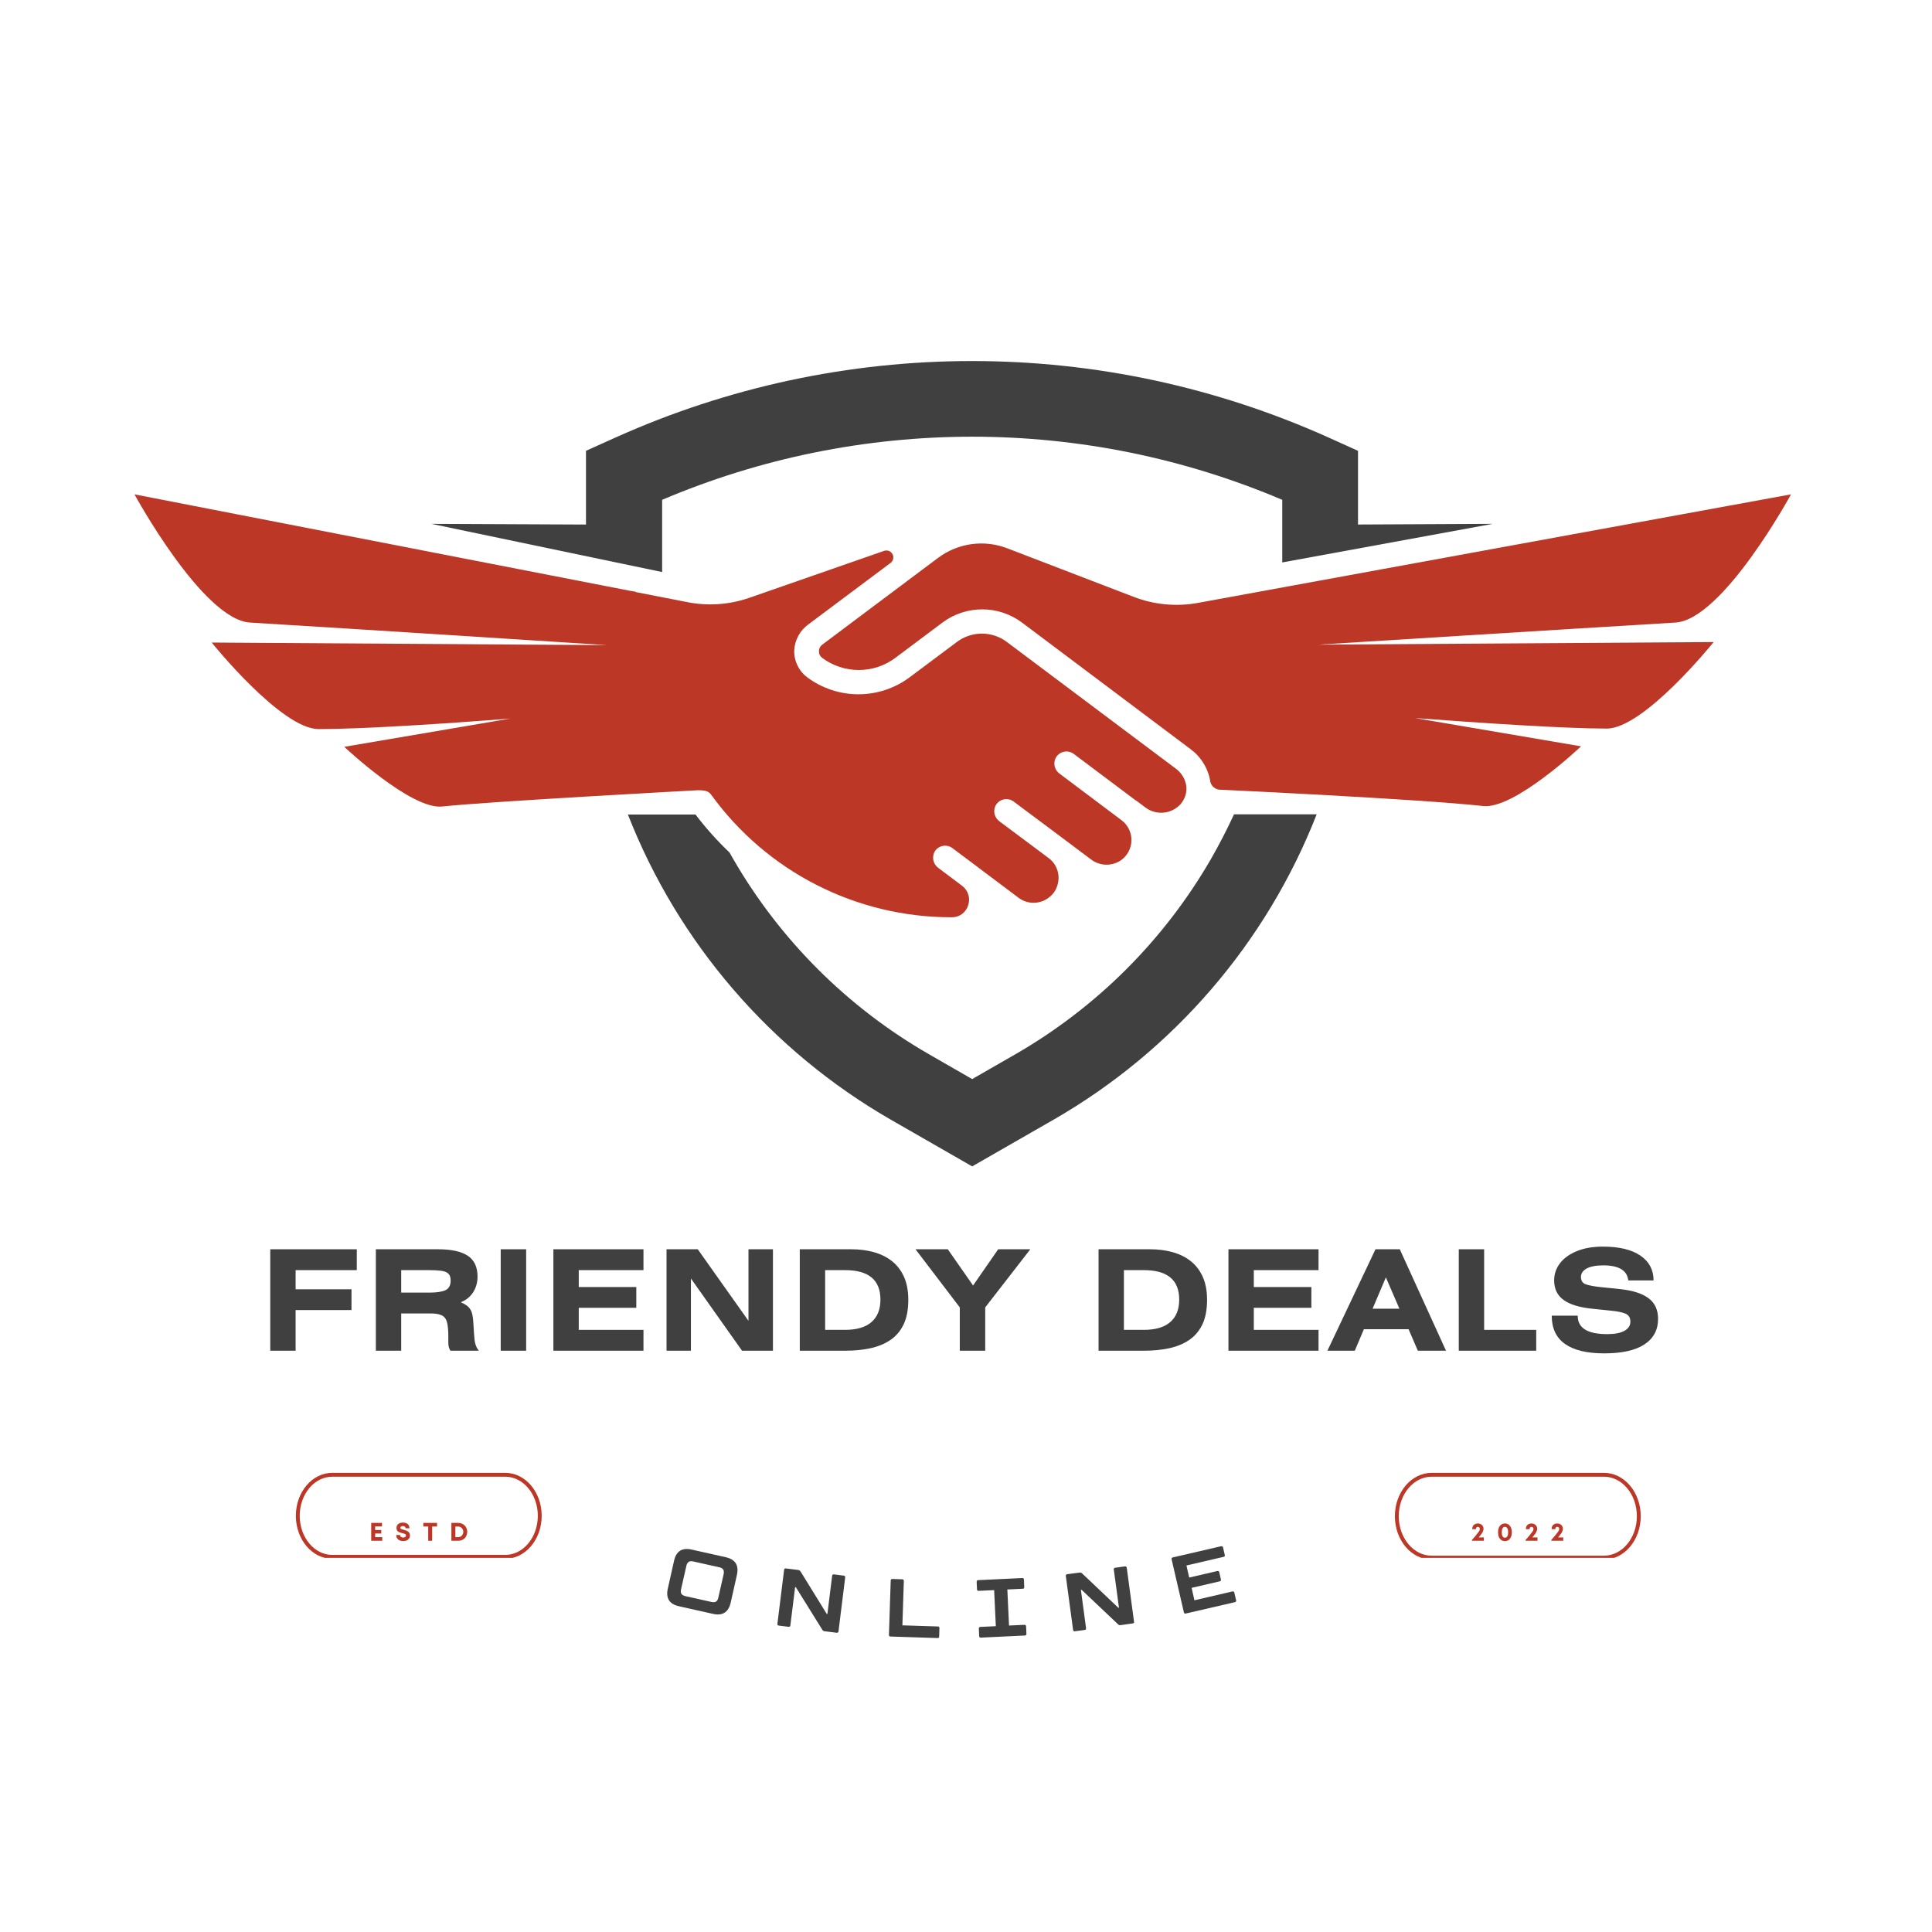 <svg version="1.0" preserveAspectRatio="xMidYMid meet" height="500" viewBox="0 0 375 375" zoomAndPan="magnify" width="500" xmlns:xlink="http://www.w3.org/1999/xlink" xmlns="http://www.w3.org/2000/svg"><defs><g></g><clipPath id="2449d273a7"><path clip-rule="nonzero" d="M 121 158 L 256 158 L 256 226.383 L 121 226.383 Z M 121 158"></path></clipPath><clipPath id="2707ecef7c"><path clip-rule="nonzero" d="M 57.426 285.879 L 105.418 285.879 L 105.418 302.379 L 57.426 302.379 Z M 57.426 285.879"></path></clipPath><clipPath id="eaa54bb699"><path clip-rule="nonzero" d="M 98.074 285.879 C 101.977 285.879 105.141 289.609 105.141 294.215 C 105.141 298.82 101.977 302.555 98.074 302.555 L 64.492 302.555 C 60.59 302.555 57.426 298.82 57.426 294.215 C 57.426 289.609 60.59 285.879 64.492 285.879 Z M 98.074 285.879"></path></clipPath><clipPath id="faa0ceb2e7"><path clip-rule="nonzero" d="M 270.746 285.879 L 318.742 285.879 L 318.742 302.379 L 270.746 302.379 Z M 270.746 285.879"></path></clipPath><clipPath id="7566ca0add"><path clip-rule="nonzero" d="M 311.336 285.879 C 315.273 285.879 318.465 289.645 318.465 294.293 C 318.465 298.938 315.273 302.707 311.336 302.707 L 277.879 302.707 C 273.941 302.707 270.746 298.938 270.746 294.293 C 270.746 289.645 273.941 285.879 277.879 285.879 Z M 311.336 285.879"></path></clipPath></defs><path fill-rule="nonzero" fill-opacity="1" d="M 128.52 111.035 L 128.52 97.016 C 133.262 95 138.098 93.227 143.023 91.695 C 147.945 90.164 152.938 88.887 157.988 87.855 C 163.043 86.828 168.137 86.055 173.266 85.539 C 178.398 85.023 183.543 84.762 188.699 84.762 C 193.859 84.762 199.004 85.023 204.137 85.539 C 209.266 86.055 214.359 86.828 219.414 87.855 C 224.465 88.887 229.457 90.164 234.379 91.695 C 239.305 93.227 244.137 95 248.883 97.016 L 248.883 109.168 L 289.746 101.68 L 263.59 101.809 L 263.59 87.504 L 257.828 84.902 C 252.406 82.469 246.875 80.324 241.227 78.473 C 235.578 76.621 229.848 75.07 224.039 73.824 C 218.227 72.578 212.363 71.645 206.453 71.016 C 200.543 70.391 194.613 70.078 188.668 70.078 C 182.727 70.078 176.797 70.391 170.887 71.016 C 164.973 71.645 159.113 72.578 153.301 73.824 C 147.488 75.07 141.762 76.621 136.113 78.473 C 130.465 80.324 124.934 82.469 119.512 84.902 L 113.738 87.504 L 113.738 101.816 L 83.742 101.68 Z M 128.52 111.035" fill="#404041"></path><g clip-path="url(#2449d273a7)"><path fill-rule="nonzero" fill-opacity="1" d="M 239.52 158.062 C 238.152 161.031 236.648 163.941 235.012 166.793 C 232.75 170.699 230.242 174.441 227.492 178.02 C 224.738 181.602 221.766 184.984 218.57 188.176 C 215.375 191.367 211.984 194.336 208.398 197.082 C 204.812 199.832 201.062 202.336 197.148 204.594 L 188.699 209.449 L 180.254 204.594 C 176.336 202.336 172.582 199.832 168.992 197.086 C 165.402 194.34 162.008 191.371 158.809 188.18 C 155.609 184.988 152.633 181.602 149.879 178.023 C 147.121 174.441 144.613 170.699 142.352 166.793 L 141.602 165.477 C 139.203 163.191 137.004 160.734 135 158.102 L 121.879 158.102 C 124.301 164.293 127.23 170.234 130.66 175.93 C 134.094 181.625 137.98 186.992 142.32 192.031 C 146.66 197.074 151.395 201.715 156.52 205.957 C 161.648 210.199 167.094 213.98 172.863 217.305 L 188.699 226.395 L 204.539 217.305 C 210.312 213.98 215.766 210.195 220.898 205.953 C 226.027 201.707 230.766 197.062 235.109 192.02 C 239.457 186.973 243.344 181.602 246.777 175.902 C 250.211 170.203 253.141 164.254 255.566 158.062 Z M 239.52 158.062" fill="#404041"></path></g><path fill-rule="nonzero" fill-opacity="1" d="M 325.199 120.84 C 334.387 120.293 347.637 95.953 347.637 95.953 L 232.551 117.016 C 230.457 117.402 228.348 117.496 226.23 117.297 C 224.109 117.102 222.055 116.621 220.07 115.859 L 195.5 106.422 C 194.395 105.996 193.254 105.715 192.078 105.582 C 190.902 105.445 189.73 105.457 188.555 105.621 C 187.383 105.781 186.25 106.09 185.156 106.539 C 184.059 106.988 183.039 107.566 182.09 108.273 L 159.602 125.125 C 159.172 125.449 158.957 125.883 158.957 126.422 C 158.953 126.961 159.168 127.387 159.602 127.707 C 160.109 128.086 160.645 128.418 161.207 128.711 C 161.77 129.004 162.352 129.25 162.953 129.449 C 163.555 129.648 164.168 129.797 164.793 129.898 C 165.418 130 166.047 130.051 166.68 130.051 C 167.316 130.051 167.945 130 168.57 129.898 C 169.195 129.797 169.809 129.648 170.41 129.449 C 171.012 129.25 171.594 129.004 172.156 128.711 C 172.719 128.418 173.254 128.086 173.762 127.707 L 182.957 120.82 C 183.508 120.41 184.09 120.043 184.703 119.727 C 185.312 119.41 185.945 119.145 186.598 118.93 C 187.25 118.711 187.918 118.551 188.598 118.441 C 189.277 118.332 189.961 118.277 190.648 118.277 C 191.336 118.277 192.02 118.332 192.699 118.441 C 193.379 118.551 194.047 118.711 194.699 118.93 C 195.355 119.145 195.984 119.41 196.598 119.727 C 197.207 120.043 197.789 120.41 198.34 120.82 L 231.008 145.348 C 232.039 146.098 232.891 147.012 233.566 148.094 C 234.242 149.172 234.688 150.34 234.906 151.594 L 234.906 151.668 C 234.949 151.902 235.035 152.117 235.16 152.32 C 235.281 152.523 235.438 152.699 235.621 152.848 C 235.809 152.996 236.012 153.109 236.238 153.184 C 236.461 153.262 236.695 153.297 236.934 153.289 C 236.934 153.289 275.32 155.07 287.875 156.449 C 293.957 157.125 306.883 144.863 306.883 144.863 L 274.656 139.375 C 287.199 140.312 303.406 141.41 311.863 141.418 C 319.117 141.418 332.621 124.621 332.621 124.621 L 255.875 125.125 C 255.875 125.125 306.172 121.977 325.199 120.84 Z M 325.199 120.84" fill="#bd3726"></path><path fill-rule="nonzero" fill-opacity="1" d="M 230.27 152.617 C 230.172 151.914 229.941 151.262 229.574 150.66 C 229.207 150.055 228.734 149.547 228.156 149.141 L 195.426 124.602 C 194.727 124.074 193.965 123.676 193.137 123.398 C 192.305 123.125 191.453 122.984 190.582 122.984 C 189.707 122.984 188.855 123.125 188.027 123.398 C 187.195 123.676 186.434 124.074 185.734 124.602 L 176.539 131.477 C 175.824 132.008 175.078 132.477 174.289 132.887 C 173.5 133.293 172.688 133.637 171.844 133.918 C 171 134.195 170.141 134.406 169.266 134.547 C 168.387 134.688 167.508 134.758 166.617 134.758 C 165.73 134.758 164.848 134.688 163.973 134.547 C 163.094 134.406 162.234 134.195 161.395 133.918 C 160.551 133.637 159.734 133.293 158.949 132.887 C 158.16 132.477 157.41 132.008 156.699 131.477 C 155.871 130.859 155.234 130.086 154.785 129.152 C 154.336 128.223 154.129 127.242 154.164 126.211 C 154.219 125.215 154.484 124.277 154.961 123.402 C 155.438 122.527 156.082 121.797 156.887 121.207 L 172.727 109.359 C 172.875 109.273 173 109.164 173.105 109.027 C 173.211 108.895 173.289 108.746 173.34 108.582 C 173.387 108.418 173.406 108.254 173.391 108.082 C 173.375 107.914 173.332 107.75 173.258 107.598 C 173.18 107.445 173.078 107.312 172.953 107.199 C 172.828 107.082 172.684 106.996 172.523 106.934 C 172.363 106.875 172.199 106.844 172.027 106.848 C 171.855 106.852 171.691 106.883 171.531 106.949 L 145.496 116.016 C 143.508 116.711 141.465 117.125 139.363 117.262 C 137.262 117.398 135.184 117.25 133.121 116.816 L 123.398 114.922 L 123.398 114.855 C 123.008 114.805 122.68 114.75 122.426 114.699 L 26.102 95.953 C 26.102 95.953 39.352 120.293 48.539 120.84 C 67.543 121.977 117.844 125.223 117.844 125.223 L 41.086 124.715 C 41.086 124.715 54.609 141.535 61.852 141.516 C 70.301 141.516 86.516 140.461 99.059 139.473 L 66.824 144.957 C 66.824 144.957 79.781 157.188 85.832 156.543 C 94.129 155.617 135.359 153.383 135.457 153.383 C 137.039 153.383 137.566 153.625 138.051 154.27 C 139.379 156.102 140.805 157.848 142.336 159.512 C 143.867 161.176 145.492 162.742 147.211 164.215 C 148.93 165.688 150.727 167.051 152.605 168.312 C 154.484 169.57 156.434 170.715 158.449 171.742 C 160.465 172.773 162.531 173.68 164.656 174.465 C 166.777 175.25 168.941 175.91 171.141 176.441 C 173.344 176.969 175.566 177.367 177.816 177.637 C 180.062 177.906 182.32 178.039 184.582 178.039 L 184.742 178.039 C 185.094 178.047 185.441 177.996 185.777 177.891 C 186.113 177.785 186.426 177.629 186.711 177.422 C 186.996 177.215 187.242 176.969 187.445 176.68 C 187.652 176.395 187.805 176.082 187.91 175.746 C 188.023 175.418 188.086 175.082 188.098 174.734 C 188.109 174.387 188.066 174.047 187.973 173.715 C 187.879 173.379 187.734 173.07 187.543 172.777 C 187.352 172.488 187.121 172.234 186.852 172.016 L 182.133 168.465 C 181.883 168.285 181.672 168.062 181.504 167.805 C 181.336 167.543 181.223 167.262 181.16 166.957 C 181.102 166.652 181.098 166.348 181.152 166.043 C 181.207 165.738 181.316 165.453 181.48 165.191 C 181.66 164.922 181.891 164.703 182.16 164.527 C 182.434 164.352 182.73 164.238 183.051 164.184 C 183.371 164.129 183.691 164.141 184.004 164.219 C 184.32 164.293 184.609 164.43 184.867 164.621 L 189.547 168.129 L 189.766 168.297 L 197.719 174.27 C 198.137 174.582 198.59 174.82 199.086 174.984 C 199.582 175.148 200.09 175.23 200.609 175.23 C 201.133 175.23 201.641 175.148 202.137 174.984 C 202.629 174.82 203.086 174.582 203.504 174.27 C 204.426 173.605 205.023 172.727 205.297 171.625 C 205.422 171.168 205.48 170.699 205.465 170.223 C 205.449 169.746 205.363 169.285 205.207 168.836 C 205.055 168.383 204.836 167.965 204.559 167.578 C 204.277 167.195 203.949 166.859 203.566 166.57 L 193.98 159.41 C 193.754 159.246 193.562 159.047 193.406 158.816 C 193.246 158.586 193.133 158.336 193.062 158.066 C 192.992 157.797 192.965 157.523 192.992 157.246 C 193.016 156.969 193.082 156.703 193.199 156.449 C 193.273 156.293 193.367 156.145 193.477 156.008 C 193.582 155.871 193.707 155.746 193.844 155.637 C 193.977 155.527 194.125 155.434 194.281 155.355 C 194.438 155.277 194.602 155.219 194.773 155.176 C 194.941 155.137 195.117 155.113 195.289 155.109 C 195.465 155.105 195.641 155.121 195.812 155.16 C 195.984 155.195 196.148 155.246 196.309 155.32 C 196.469 155.391 196.617 155.48 196.758 155.586 L 206.375 162.77 L 211.719 166.781 C 212.125 167.098 212.566 167.348 213.051 167.523 C 213.535 167.703 214.031 167.805 214.547 167.832 C 215.062 167.855 215.566 167.801 216.066 167.668 C 216.562 167.535 217.027 167.332 217.461 167.055 C 217.781 166.844 218.07 166.598 218.332 166.316 C 218.594 166.035 218.816 165.727 219.004 165.391 C 219.191 165.059 219.336 164.707 219.438 164.336 C 219.539 163.969 219.598 163.594 219.609 163.211 C 219.625 162.828 219.59 162.449 219.516 162.074 C 219.438 161.699 219.316 161.34 219.152 160.992 C 218.988 160.645 218.785 160.324 218.543 160.027 C 218.305 159.727 218.031 159.465 217.727 159.23 L 205.656 150.16 C 205.43 150 205.238 149.801 205.078 149.57 C 204.922 149.344 204.805 149.094 204.734 148.824 C 204.66 148.555 204.637 148.277 204.66 148 C 204.684 147.723 204.75 147.457 204.867 147.203 C 204.941 147.043 205.035 146.898 205.141 146.758 C 205.25 146.621 205.375 146.5 205.508 146.391 C 205.645 146.277 205.793 146.184 205.949 146.105 C 206.105 146.031 206.27 145.969 206.441 145.93 C 206.609 145.887 206.781 145.867 206.957 145.863 C 207.133 145.859 207.305 145.875 207.477 145.91 C 207.648 145.945 207.816 146 207.977 146.07 C 208.133 146.145 208.285 146.234 208.426 146.34 L 220.535 155.43 L 220.586 155.43 L 222.34 156.746 C 222.594 156.934 222.859 157.098 223.145 157.234 C 223.426 157.375 223.723 157.484 224.027 157.57 C 224.328 157.652 224.641 157.711 224.953 157.734 C 225.27 157.762 225.582 157.758 225.898 157.727 C 226.211 157.695 226.52 157.637 226.82 157.547 C 227.125 157.457 227.418 157.34 227.699 157.195 C 227.98 157.055 228.242 156.887 228.492 156.691 C 228.742 156.5 228.973 156.285 229.184 156.051 C 230.008 155.051 230.371 153.906 230.27 152.617 Z M 230.27 152.617" fill="#bd3726"></path><g clip-path="url(#2707ecef7c)"><g clip-path="url(#eaa54bb699)"><path stroke-miterlimit="4" stroke-opacity="1" stroke-width="2" stroke="#bd3726" d="M 54.199 0.003 C 59.402 0.003 63.62 4.976 63.62 11.117 C 63.62 17.258 59.402 22.237 54.199 22.237 L 9.422 22.237 C 4.219 22.237 0.001 17.258 0.001 11.117 C 0.001 4.976 4.219 0.003 9.422 0.003 Z M 54.199 0.003" stroke-linejoin="miter" fill="none" transform="matrix(0.75, 0, 0, 0.75, 57.425, 285.877)" stroke-linecap="butt"></path></g></g><g fill-opacity="1" fill="#bd3726"><g transform="translate(71.661, 299.062)"><g><path d="M 1.156 -0.703 L 2.531 -0.703 L 2.531 0 L 0.391 0 L 0.391 -3.469 L 2.484 -3.469 L 2.484 -2.781 L 1.156 -2.781 L 1.156 -2.094 L 2.344 -2.094 L 2.344 -1.406 L 1.156 -1.406 Z M 1.156 -0.703"></path></g></g></g><g fill-opacity="1" fill="#bd3726"><g transform="translate(76.709, 299.062)"><g><path d="M 1.547 0.062 C 1.285 0.062 1.051 0.016 0.844 -0.078 C 0.645 -0.172 0.488 -0.305 0.375 -0.484 C 0.258 -0.66 0.203 -0.875 0.203 -1.125 L 0.953 -1.125 C 0.953 -0.957 1.008 -0.832 1.125 -0.75 C 1.25 -0.664 1.391 -0.625 1.547 -0.625 C 1.641 -0.625 1.727 -0.641 1.812 -0.672 C 1.895 -0.703 1.961 -0.75 2.016 -0.812 C 2.066 -0.875 2.094 -0.945 2.094 -1.031 C 2.094 -1.125 2.062 -1.195 2 -1.25 C 1.938 -1.301 1.852 -1.344 1.75 -1.375 C 1.645 -1.406 1.531 -1.438 1.406 -1.469 C 1.281 -1.5 1.148 -1.535 1.016 -1.578 C 0.879 -1.617 0.75 -1.676 0.625 -1.75 C 0.508 -1.82 0.414 -1.914 0.344 -2.031 C 0.281 -2.156 0.25 -2.305 0.25 -2.484 C 0.25 -2.816 0.363 -3.07 0.594 -3.25 C 0.82 -3.438 1.129 -3.531 1.516 -3.531 C 1.91 -3.531 2.219 -3.43 2.438 -3.234 C 2.656 -3.035 2.766 -2.766 2.766 -2.422 L 2.016 -2.422 C 2.016 -2.566 1.961 -2.676 1.859 -2.75 C 1.754 -2.82 1.629 -2.859 1.484 -2.859 C 1.367 -2.859 1.258 -2.828 1.156 -2.766 C 1.051 -2.711 1 -2.633 1 -2.531 C 1 -2.445 1.031 -2.379 1.094 -2.328 C 1.156 -2.285 1.234 -2.25 1.328 -2.219 C 1.43 -2.188 1.547 -2.156 1.672 -2.125 C 1.805 -2.094 1.941 -2.051 2.078 -2 C 2.211 -1.957 2.336 -1.895 2.453 -1.812 C 2.578 -1.738 2.676 -1.641 2.75 -1.516 C 2.82 -1.391 2.859 -1.234 2.859 -1.047 C 2.859 -0.797 2.797 -0.586 2.672 -0.422 C 2.555 -0.254 2.398 -0.129 2.203 -0.047 C 2.004 0.023 1.785 0.062 1.547 0.062 Z M 1.547 0.062"></path></g></g></g><g fill-opacity="1" fill="#bd3726"><g transform="translate(82.053, 299.062)"><g><path d="M 2.781 -3.469 L 2.781 -2.766 L 1.828 -2.766 L 1.828 0 L 1.062 0 L 1.062 -2.766 L 0.109 -2.766 L 0.109 -3.469 Z M 2.781 -3.469"></path></g></g></g><g fill-opacity="1" fill="#bd3726"><g transform="translate(87.224, 299.062)"><g><path d="M 1.703 -3.469 C 1.961 -3.469 2.195 -3.422 2.406 -3.328 C 2.625 -3.242 2.812 -3.125 2.969 -2.969 C 3.125 -2.82 3.242 -2.641 3.328 -2.422 C 3.422 -2.211 3.469 -1.984 3.469 -1.734 C 3.469 -1.484 3.422 -1.254 3.328 -1.047 C 3.242 -0.836 3.125 -0.648 2.969 -0.484 C 2.812 -0.328 2.625 -0.207 2.406 -0.125 C 2.195 -0.039 1.961 0 1.703 0 L 0.391 0 L 0.391 -3.469 Z M 1.688 -0.703 C 1.883 -0.703 2.055 -0.742 2.203 -0.828 C 2.359 -0.922 2.477 -1.047 2.562 -1.203 C 2.656 -1.359 2.703 -1.535 2.703 -1.734 C 2.703 -1.941 2.656 -2.117 2.562 -2.266 C 2.477 -2.422 2.359 -2.539 2.203 -2.625 C 2.055 -2.719 1.883 -2.766 1.688 -2.766 L 1.156 -2.766 L 1.156 -0.703 Z M 1.688 -0.703"></path></g></g></g><g clip-path="url(#faa0ceb2e7)"><g clip-path="url(#7566ca0add)"><path stroke-miterlimit="4" stroke-opacity="1" stroke-width="2" stroke="#bd3726" d="M 54.117 0.003 C 59.367 0.003 63.623 5.023 63.623 11.221 C 63.623 17.414 59.367 22.44 54.117 22.44 L 9.508 22.44 C 4.258 22.44 -0.002 17.414 -0.002 11.221 C -0.002 5.023 4.258 0.003 9.508 0.003 Z M 54.117 0.003" stroke-linejoin="miter" fill="none" transform="matrix(0.75, 0, 0, 0.75, 270.748, 285.877)" stroke-linecap="butt"></path></g></g><g fill-opacity="1" fill="#bd3726"><g transform="translate(285.547, 299.062)"><g><path d="M 1.469 -0.656 L 2.469 -0.656 L 2.469 0 L 0.156 0 L 0.156 -0.156 C 0.426 -0.469 0.656 -0.734 0.844 -0.953 C 1.031 -1.172 1.176 -1.352 1.281 -1.5 C 1.395 -1.645 1.484 -1.766 1.547 -1.859 C 1.609 -1.953 1.645 -2.035 1.656 -2.109 C 1.676 -2.18 1.688 -2.25 1.688 -2.312 C 1.688 -2.426 1.648 -2.52 1.578 -2.594 C 1.516 -2.664 1.426 -2.703 1.312 -2.703 C 1.195 -2.703 1.102 -2.664 1.031 -2.594 C 0.969 -2.52 0.938 -2.426 0.938 -2.312 L 0.938 -2.25 L 0.219 -2.25 L 0.219 -2.312 C 0.219 -2.52 0.258 -2.703 0.344 -2.859 C 0.438 -3.016 0.562 -3.133 0.719 -3.219 C 0.883 -3.312 1.082 -3.359 1.312 -3.359 C 1.52 -3.359 1.707 -3.312 1.875 -3.219 C 2.039 -3.133 2.172 -3.016 2.266 -2.859 C 2.359 -2.703 2.406 -2.523 2.406 -2.328 C 2.406 -2.223 2.391 -2.117 2.359 -2.016 C 2.336 -1.922 2.289 -1.805 2.219 -1.672 C 2.156 -1.547 2.062 -1.398 1.938 -1.234 C 1.812 -1.078 1.656 -0.883 1.469 -0.656 Z M 1.469 -0.656"></path></g></g></g><g fill-opacity="1" fill="#bd3726"><g transform="translate(290.54, 299.062)"><g><path d="M 1.562 0.062 C 1.289 0.062 1.055 -0.004 0.859 -0.141 C 0.66 -0.285 0.504 -0.484 0.391 -0.734 C 0.285 -0.992 0.234 -1.301 0.234 -1.656 C 0.234 -2 0.285 -2.297 0.391 -2.547 C 0.504 -2.805 0.66 -3.004 0.859 -3.141 C 1.055 -3.285 1.289 -3.359 1.562 -3.359 C 1.844 -3.359 2.082 -3.285 2.281 -3.141 C 2.477 -3.004 2.629 -2.805 2.734 -2.547 C 2.848 -2.297 2.906 -2 2.906 -1.656 C 2.906 -1.301 2.848 -0.992 2.734 -0.734 C 2.629 -0.484 2.477 -0.285 2.281 -0.141 C 2.082 -0.004 1.844 0.062 1.562 0.062 Z M 1.562 -0.594 C 1.77 -0.594 1.926 -0.68 2.031 -0.859 C 2.133 -1.047 2.188 -1.305 2.188 -1.641 C 2.188 -1.984 2.133 -2.242 2.031 -2.422 C 1.926 -2.609 1.77 -2.703 1.562 -2.703 C 1.363 -2.703 1.211 -2.609 1.109 -2.422 C 1.004 -2.242 0.953 -1.988 0.953 -1.656 C 0.953 -1.312 1.004 -1.047 1.109 -0.859 C 1.211 -0.68 1.363 -0.594 1.562 -0.594 Z M 1.562 -0.594"></path></g></g></g><g fill-opacity="1" fill="#bd3726"><g transform="translate(295.959, 299.062)"><g><path d="M 1.469 -0.656 L 2.469 -0.656 L 2.469 0 L 0.156 0 L 0.156 -0.156 C 0.426 -0.469 0.656 -0.734 0.844 -0.953 C 1.031 -1.172 1.176 -1.352 1.281 -1.5 C 1.395 -1.645 1.484 -1.766 1.547 -1.859 C 1.609 -1.953 1.645 -2.035 1.656 -2.109 C 1.676 -2.18 1.688 -2.25 1.688 -2.312 C 1.688 -2.426 1.648 -2.52 1.578 -2.594 C 1.516 -2.664 1.426 -2.703 1.312 -2.703 C 1.195 -2.703 1.102 -2.664 1.031 -2.594 C 0.969 -2.52 0.938 -2.426 0.938 -2.312 L 0.938 -2.25 L 0.219 -2.25 L 0.219 -2.312 C 0.219 -2.52 0.258 -2.703 0.344 -2.859 C 0.438 -3.016 0.562 -3.133 0.719 -3.219 C 0.883 -3.312 1.082 -3.359 1.312 -3.359 C 1.52 -3.359 1.707 -3.312 1.875 -3.219 C 2.039 -3.133 2.172 -3.016 2.266 -2.859 C 2.359 -2.703 2.406 -2.523 2.406 -2.328 C 2.406 -2.223 2.391 -2.117 2.359 -2.016 C 2.336 -1.922 2.289 -1.805 2.219 -1.672 C 2.156 -1.547 2.062 -1.398 1.938 -1.234 C 1.812 -1.078 1.656 -0.883 1.469 -0.656 Z M 1.469 -0.656"></path></g></g></g><g fill-opacity="1" fill="#bd3726"><g transform="translate(300.952, 299.062)"><g><path d="M 1.469 -0.656 L 2.469 -0.656 L 2.469 0 L 0.156 0 L 0.156 -0.156 C 0.426 -0.469 0.656 -0.734 0.844 -0.953 C 1.031 -1.172 1.176 -1.352 1.281 -1.5 C 1.395 -1.645 1.484 -1.766 1.547 -1.859 C 1.609 -1.953 1.645 -2.035 1.656 -2.109 C 1.676 -2.18 1.688 -2.25 1.688 -2.312 C 1.688 -2.426 1.648 -2.52 1.578 -2.594 C 1.516 -2.664 1.426 -2.703 1.312 -2.703 C 1.195 -2.703 1.102 -2.664 1.031 -2.594 C 0.969 -2.52 0.938 -2.426 0.938 -2.312 L 0.938 -2.25 L 0.219 -2.25 L 0.219 -2.312 C 0.219 -2.52 0.258 -2.703 0.344 -2.859 C 0.438 -3.016 0.562 -3.133 0.719 -3.219 C 0.883 -3.312 1.082 -3.359 1.312 -3.359 C 1.52 -3.359 1.707 -3.312 1.875 -3.219 C 2.039 -3.133 2.172 -3.016 2.266 -2.859 C 2.359 -2.703 2.406 -2.523 2.406 -2.328 C 2.406 -2.223 2.391 -2.117 2.359 -2.016 C 2.336 -1.922 2.289 -1.805 2.219 -1.672 C 2.156 -1.547 2.062 -1.398 1.938 -1.234 C 1.812 -1.078 1.656 -0.883 1.469 -0.656 Z M 1.469 -0.656"></path></g></g></g><g fill-opacity="1" fill="#404041"><g transform="translate(50.254, 262.171)"><g><path d="M 2.203 -19.688 L 19 -19.688 L 19 -15.641 L 7.125 -15.641 L 7.125 -11.922 L 17.969 -11.922 L 17.969 -7.891 L 7.125 -7.891 L 7.125 0 L 2.203 0 Z M 2.203 -19.688"></path></g></g></g><g fill-opacity="1" fill="#404041"><g transform="translate(70.75, 262.171)"><g><path d="M 2.203 0 L 2.203 -19.688 L 14.281 -19.688 C 16.852 -19.688 18.77 -19.27 20.031 -18.438 C 21.301 -17.602 21.938 -16.254 21.938 -14.391 C 21.938 -13.234 21.648 -12.211 21.078 -11.328 C 20.504 -10.441 19.703 -9.801 18.672 -9.406 C 19.379 -9.113 19.898 -8.785 20.234 -8.422 C 20.566 -8.066 20.789 -7.629 20.906 -7.109 C 21.031 -6.598 21.109 -5.961 21.141 -5.203 C 21.203 -4.023 21.273 -3 21.359 -2.125 C 21.453 -1.25 21.734 -0.539 22.203 0 L 16.672 0 C 16.398 -0.438 16.266 -0.941 16.266 -1.516 L 16.266 -2.875 C 16.266 -3.988 16.18 -4.863 16.016 -5.5 C 15.859 -6.133 15.531 -6.582 15.031 -6.844 C 14.531 -7.102 13.797 -7.234 12.828 -7.234 L 7.125 -7.234 L 7.125 0 Z M 7.125 -15.641 L 7.125 -11.281 L 12.719 -11.281 C 14.051 -11.281 15.051 -11.438 15.719 -11.75 C 16.383 -12.062 16.719 -12.68 16.719 -13.609 C 16.719 -14.242 16.566 -14.695 16.266 -14.969 C 15.961 -15.25 15.5 -15.43 14.875 -15.516 C 14.25 -15.598 13.457 -15.641 12.5 -15.641 Z M 7.125 -15.641"></path></g></g></g><g fill-opacity="1" fill="#404041"><g transform="translate(94.907, 262.171)"><g><path d="M 7.219 -19.688 L 7.219 0 L 2.281 0 L 2.281 -19.688 Z M 7.219 -19.688"></path></g></g></g><g fill-opacity="1" fill="#404041"><g transform="translate(105.209, 262.171)"><g><path d="M 2.203 -19.688 L 19.688 -19.688 L 19.688 -15.641 L 7.125 -15.641 L 7.125 -12.359 L 18.297 -12.359 L 18.297 -8.328 L 7.125 -8.328 L 7.125 -4.047 L 19.688 -4.047 L 19.688 0 L 2.203 0 Z M 2.203 -19.688"></path></g></g></g><g fill-opacity="1" fill="#404041"><g transform="translate(127.169, 262.171)"><g><path d="M 2.203 -19.688 L 8.266 -19.688 L 18.109 -5.797 L 18.109 -19.688 L 22.859 -19.688 L 22.859 0 L 16.859 0 L 6.938 -14.016 L 6.938 0 L 2.203 0 Z M 2.203 -19.688"></path></g></g></g><g fill-opacity="1" fill="#404041"><g transform="translate(153.034, 262.171)"><g><path d="M 2.203 0 L 2.203 -19.688 L 12.25 -19.688 C 13.77 -19.688 15.195 -19.504 16.531 -19.141 C 17.875 -18.773 19.047 -18.203 20.047 -17.422 C 21.047 -16.648 21.832 -15.641 22.406 -14.391 C 22.977 -13.148 23.266 -11.633 23.266 -9.844 C 23.266 -7.945 22.957 -6.359 22.344 -5.078 C 21.727 -3.805 20.867 -2.801 19.766 -2.062 C 18.66 -1.32 17.363 -0.789 15.875 -0.469 C 14.395 -0.156 12.801 0 11.094 0 Z M 7.125 -15.641 L 7.125 -4.047 L 10.984 -4.047 C 13.254 -4.047 14.969 -4.551 16.125 -5.562 C 17.281 -6.57 17.859 -8.023 17.859 -9.922 C 17.859 -13.734 15.566 -15.641 10.984 -15.641 Z M 7.125 -15.641"></path></g></g></g><g fill-opacity="1" fill="#404041"><g transform="translate(178.247, 262.171)"><g><path d="M -0.547 -19.688 L 5.719 -19.688 L 10.625 -12.656 L 15.5 -19.688 L 21.734 -19.688 L 12.984 -8.406 L 12.984 0 L 8.047 0 L 8.047 -8.406 Z M -0.547 -19.688"></path></g></g></g><g fill-opacity="1" fill="#404041"><g transform="translate(200.262, 262.171)"><g></g></g></g><g fill-opacity="1" fill="#404041"><g transform="translate(211.025, 262.171)"><g><path d="M 2.203 0 L 2.203 -19.688 L 12.25 -19.688 C 13.77 -19.688 15.195 -19.504 16.531 -19.141 C 17.875 -18.773 19.047 -18.203 20.047 -17.422 C 21.047 -16.648 21.832 -15.641 22.406 -14.391 C 22.977 -13.148 23.266 -11.633 23.266 -9.844 C 23.266 -7.945 22.957 -6.359 22.344 -5.078 C 21.727 -3.805 20.867 -2.801 19.766 -2.062 C 18.66 -1.32 17.363 -0.789 15.875 -0.469 C 14.395 -0.156 12.801 0 11.094 0 Z M 7.125 -15.641 L 7.125 -4.047 L 10.984 -4.047 C 13.254 -4.047 14.969 -4.551 16.125 -5.562 C 17.281 -6.57 17.859 -8.023 17.859 -9.922 C 17.859 -13.734 15.566 -15.641 10.984 -15.641 Z M 7.125 -15.641"></path></g></g></g><g fill-opacity="1" fill="#404041"><g transform="translate(236.239, 262.171)"><g><path d="M 2.203 -19.688 L 19.688 -19.688 L 19.688 -15.641 L 7.125 -15.641 L 7.125 -12.359 L 18.297 -12.359 L 18.297 -8.328 L 7.125 -8.328 L 7.125 -4.047 L 19.688 -4.047 L 19.688 0 L 2.203 0 Z M 2.203 -19.688"></path></g></g></g><g fill-opacity="1" fill="#404041"><g transform="translate(258.199, 262.171)"><g><path d="M -0.547 0 L 8.781 -19.688 L 13.5 -19.688 L 22.469 0 L 17 0 L 15.203 -4.172 L 6.531 -4.172 L 4.766 0 Z M 8.219 -8.156 L 13.422 -8.156 L 10.797 -14.234 Z M 8.219 -8.156"></path></g></g></g><g fill-opacity="1" fill="#404041"><g transform="translate(280.945, 262.171)"><g><path d="M 7.125 -19.688 L 7.125 -4.047 L 17.234 -4.047 L 17.234 0 L 2.203 0 L 2.203 -19.688 Z M 7.125 -19.688"></path></g></g></g><g fill-opacity="1" fill="#404041"><g transform="translate(299.815, 262.171)"><g><path d="M 21.141 -13.641 L 16.234 -13.641 C 16.016 -15.586 14.406 -16.562 11.406 -16.562 C 9.977 -16.562 8.895 -16.359 8.156 -15.953 C 7.414 -15.547 7.047 -15 7.047 -14.312 C 7.047 -13.594 7.359 -13.117 7.984 -12.891 C 8.609 -12.66 9.625 -12.473 11.031 -12.328 L 14.688 -11.953 C 17.164 -11.68 19.004 -11.082 20.203 -10.156 C 21.41 -9.238 22.016 -7.914 22.016 -6.188 C 22.016 -4.031 21.129 -2.375 19.359 -1.219 C 17.598 -0.062 14.992 0.516 11.547 0.516 C 8.223 0.516 5.695 -0.086 3.969 -1.297 C 2.238 -2.516 1.375 -4.348 1.375 -6.797 L 6.422 -6.797 C 6.398 -4.41 8.305 -3.219 12.141 -3.219 C 13.609 -3.219 14.723 -3.43 15.484 -3.859 C 16.254 -4.285 16.641 -4.879 16.641 -5.641 C 16.641 -6.398 16.328 -6.914 15.703 -7.188 C 15.086 -7.457 14.109 -7.656 12.766 -7.781 L 9.297 -8.141 C 6.785 -8.391 4.914 -8.957 3.688 -9.844 C 2.457 -10.727 1.844 -12 1.844 -13.656 C 1.844 -14.883 2.223 -15.992 2.984 -16.984 C 3.742 -17.973 4.832 -18.754 6.25 -19.328 C 7.664 -19.91 9.359 -20.203 11.328 -20.203 C 14.473 -20.203 16.895 -19.617 18.594 -18.453 C 20.289 -17.297 21.141 -15.691 21.141 -13.641 Z M 21.141 -13.641"></path></g></g></g><g fill-opacity="1" fill="#404041"><g transform="translate(127.612, 310.787)"><g><path d="M 4.172 0.984 C 2.305 0.566 1.586 -0.582 2.016 -2.469 L 3.219 -7.828 C 3.633 -9.703 4.773 -10.43 6.641 -10.016 L 13.266 -8.531 C 15.117 -8.113 15.836 -6.969 15.422 -5.094 L 14.219 0.266 C 13.789 2.148 12.648 2.883 10.797 2.469 Z M 10.5 0.156 C 10.875 0.238 11.164 0.211 11.375 0.078 C 11.582 -0.055 11.727 -0.312 11.812 -0.688 L 12.844 -5.234 C 12.926 -5.617 12.898 -5.914 12.766 -6.125 C 12.641 -6.344 12.391 -6.492 12.016 -6.578 L 6.969 -7.703 C 6.582 -7.797 6.281 -7.77 6.062 -7.625 C 5.844 -7.488 5.691 -7.227 5.609 -6.844 L 4.578 -2.297 C 4.492 -1.922 4.52 -1.629 4.656 -1.422 C 4.801 -1.211 5.066 -1.062 5.453 -0.969 Z M 10.5 0.156"></path></g></g></g><g fill-opacity="1" fill="#404041"><g transform="translate(149.362, 315.308)"><g><path d="M 1.812 0.219 C 1.602 0.195 1.508 0.082 1.531 -0.125 L 2.828 -10.578 C 2.848 -10.797 2.961 -10.895 3.172 -10.875 L 5.578 -10.578 C 5.773 -10.547 5.93 -10.438 6.047 -10.25 L 11.109 -2.047 L 11.234 -2.031 L 12.156 -9.438 C 12.176 -9.656 12.297 -9.75 12.516 -9.719 L 14.391 -9.484 C 14.609 -9.461 14.707 -9.344 14.688 -9.125 L 13.391 1.328 C 13.367 1.535 13.25 1.629 13.031 1.609 L 10.672 1.312 C 10.566 1.301 10.477 1.27 10.406 1.219 C 10.344 1.164 10.281 1.086 10.219 0.984 L 5.109 -7.234 L 4.969 -7.25 L 4.047 0.188 C 4.023 0.395 3.91 0.484 3.703 0.453 Z M 1.812 0.219"></path></g></g></g><g fill-opacity="1" fill="#404041"><g transform="translate(171.012, 317.587)"><g><path d="M 1.828 0.062 C 1.617 0.051 1.52 -0.055 1.531 -0.266 L 1.875 -10.797 C 1.883 -11.016 1.992 -11.117 2.203 -11.109 L 4.125 -11.047 C 4.332 -11.035 4.43 -10.922 4.422 -10.703 L 4.141 -2.109 L 11.031 -1.891 C 11.238 -1.879 11.336 -1.77 11.328 -1.562 L 11.281 0.062 C 11.27 0.27 11.16 0.367 10.953 0.359 Z M 1.828 0.062"></path></g></g></g><g fill-opacity="1" fill="#404041"><g transform="translate(189.274, 317.907)"><g><path d="M 6.25 -9.391 L 6.578 -2.391 L 9.562 -2.531 C 9.77 -2.539 9.879 -2.438 9.891 -2.219 L 9.953 -0.781 C 9.961 -0.57 9.863 -0.461 9.656 -0.453 L 1.109 -0.047 C 0.898 -0.035 0.789 -0.133 0.781 -0.344 L 0.719 -1.781 C 0.707 -2 0.805 -2.113 1.016 -2.125 L 4.016 -2.266 L 3.688 -9.266 L 0.688 -9.125 C 0.477 -9.113 0.367 -9.211 0.359 -9.422 L 0.297 -10.859 C 0.285 -11.078 0.383 -11.191 0.594 -11.203 L 9.141 -11.609 C 9.348 -11.617 9.457 -11.516 9.469 -11.297 L 9.531 -9.859 C 9.539 -9.648 9.441 -9.539 9.234 -9.531 Z M 6.25 -9.391"></path></g></g></g><g fill-opacity="1" fill="#404041"><g transform="translate(206.832, 316.878)"><g><path d="M 1.812 -0.25 C 1.602 -0.219 1.484 -0.305 1.453 -0.516 L 0.047 -10.953 C 0.016 -11.172 0.102 -11.297 0.312 -11.328 L 2.719 -11.641 C 2.906 -11.672 3.078 -11.609 3.234 -11.453 L 10.234 -4.812 L 10.359 -4.828 L 9.359 -12.219 C 9.328 -12.438 9.414 -12.555 9.625 -12.578 L 11.5 -12.844 C 11.719 -12.863 11.844 -12.766 11.875 -12.547 L 13.281 -2.109 C 13.312 -1.898 13.219 -1.785 13 -1.766 L 10.656 -1.438 C 10.551 -1.426 10.457 -1.438 10.375 -1.469 C 10.301 -1.5 10.223 -1.555 10.141 -1.641 L 3.109 -8.297 L 2.969 -8.281 L 3.969 -0.859 C 4 -0.648 3.91 -0.531 3.703 -0.5 Z M 1.812 -0.25"></path></g></g></g><g fill-opacity="1" fill="#404041"><g transform="translate(228.368, 313.593)"><g><path d="M 10.828 -4.688 C 10.953 -4.719 11.039 -4.711 11.094 -4.672 C 11.156 -4.629 11.195 -4.547 11.219 -4.422 L 11.562 -2.984 C 11.602 -2.785 11.52 -2.66 11.312 -2.609 L 1.781 -0.406 C 1.582 -0.363 1.461 -0.441 1.422 -0.641 L -0.953 -10.906 C -1.004 -11.125 -0.93 -11.254 -0.734 -11.297 L 8.641 -13.469 C 8.848 -13.508 8.977 -13.422 9.031 -13.203 L 9.359 -11.781 C 9.41 -11.57 9.332 -11.445 9.125 -11.406 L 1.922 -9.734 L 2.453 -7.391 L 7.906 -8.656 C 8.02 -8.676 8.109 -8.664 8.172 -8.625 C 8.234 -8.582 8.273 -8.504 8.297 -8.391 L 8.609 -7.031 C 8.66 -6.82 8.582 -6.695 8.375 -6.656 L 2.922 -5.391 L 3.469 -2.984 Z M 10.828 -4.688"></path></g></g></g></svg>